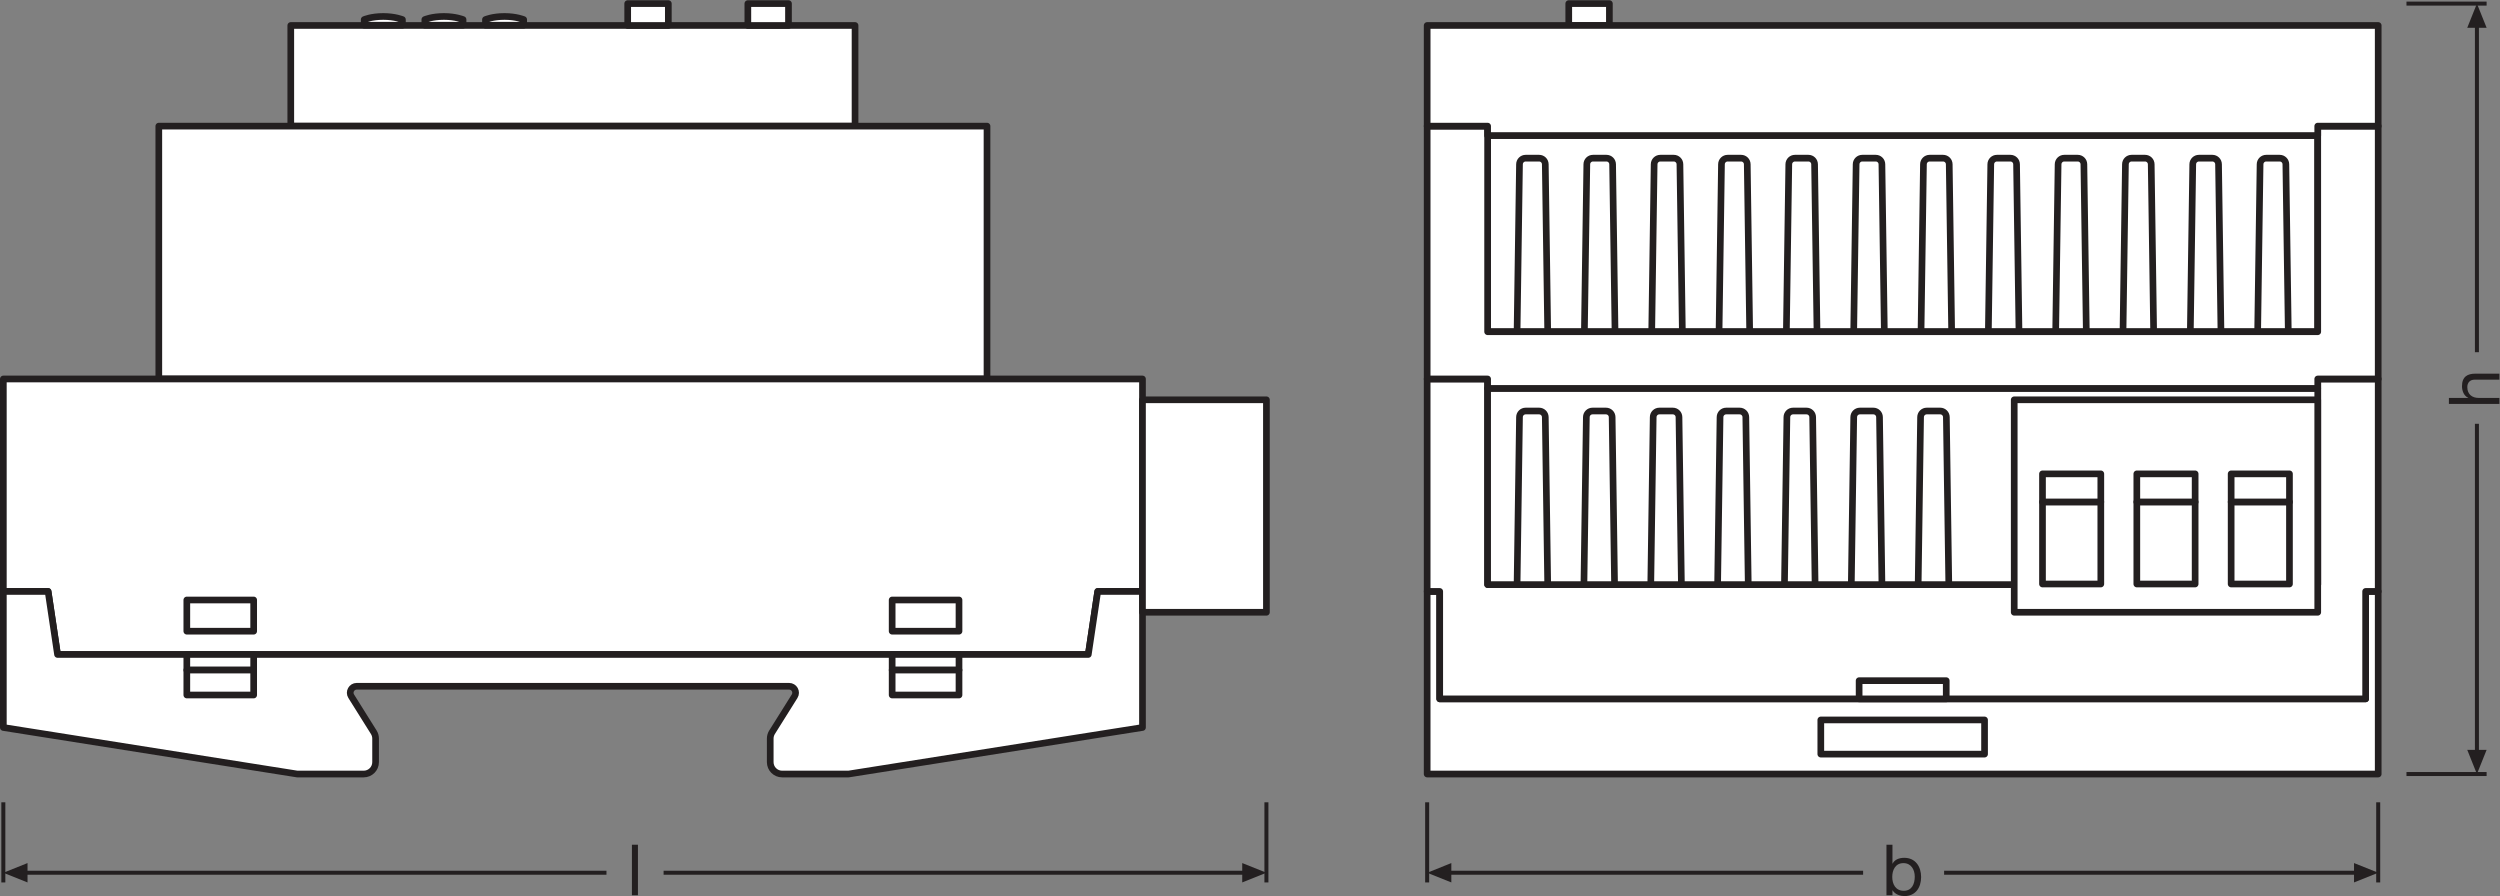 <?xml version="1.0" encoding="UTF-8" standalone="no"?>
<svg
   xmlns:dc="http://purl.org/dc/elements/1.1/"
   xmlns:cc="http://creativecommons.org/ns#"
   xmlns:rdf="http://www.w3.org/1999/02/22-rdf-syntax-ns#"
   xmlns:svg="http://www.w3.org/2000/svg"
   xmlns="http://www.w3.org/2000/svg"
   viewBox="0 0 353.613 126.747"
   height="126.747"
   width="353.613"
   xml:space="preserve"
   id="svg2"
   version="1.1"><rect x="0" y="0" width="353.613" height="126.747" fill="#808080" stroke="none"/><defs
     id="defs6" /><g
     transform="matrix(1.333,0,0,-1.333,0,126.747)"
     id="g10"><g
       transform="scale(0.1)"
       id="g12"><path
         id="path14"
         style="fill:none;stroke:#231f20;stroke-width:4.252;stroke-linecap:butt;stroke-linejoin:round;stroke-miterlimit:3.864;stroke-dasharray:none;stroke-opacity:1"
         d="M 704.148,24.77 H 1322.24" /><path
         id="path16"
         style="fill:none;stroke:#231f20;stroke-width:4.252;stroke-linecap:butt;stroke-linejoin:round;stroke-miterlimit:3.864;stroke-dasharray:none;stroke-opacity:1"
         d="M 25.105,24.77 H 643.523" /><path
         id="path18"
         style="fill:#231f20;fill-opacity:1;fill-rule:nonzero;stroke:none"
         d="M 1318.14,35.043 1343.8,24.77 1318.14,14.477 Z" /><path
         id="path20"
         style="fill:#231f20;fill-opacity:1;fill-rule:nonzero;stroke:none"
         d="M 29.207,35.043 3.543,24.77 29.207,14.477 Z" /><path
         id="path22"
         style="fill:none;stroke:#231f20;stroke-width:4.252;stroke-linecap:butt;stroke-linejoin:miter;stroke-miterlimit:3.864;stroke-dasharray:none;stroke-opacity:1"
         d="M 1343.8,99.516 V 14.477" /><path
         id="path24"
         style="fill:none;stroke:#231f20;stroke-width:4.252;stroke-linecap:butt;stroke-linejoin:miter;stroke-miterlimit:3.864;stroke-dasharray:none;stroke-opacity:1"
         d="m 3.543,14.477 v 85.039" /><path
         id="path26"
         style="fill:none;stroke:#231f20;stroke-width:4.252;stroke-linecap:butt;stroke-linejoin:round;stroke-miterlimit:3.864;stroke-dasharray:none;stroke-opacity:1"
         d="m 2062.9,24.77 h 439.06" /><path
         id="path28"
         style="fill:none;stroke:#231f20;stroke-width:4.252;stroke-linecap:butt;stroke-linejoin:round;stroke-miterlimit:3.864;stroke-dasharray:none;stroke-opacity:1"
         d="m 1535.92,24.77 h 441.04" /><path
         id="path30"
         style="fill:#231f20;fill-opacity:1;fill-rule:nonzero;stroke:none"
         d="m 2497.86,35.043 25.66,-10.274 -25.66,-10.293 z" /><path
         id="path32"
         style="fill:#231f20;fill-opacity:1;fill-rule:nonzero;stroke:none"
         d="m 1540.02,35.043 -25.66,-10.274 25.66,-10.293 z" /><path
         id="path34"
         style="fill:none;stroke:#231f20;stroke-width:4.252;stroke-linecap:butt;stroke-linejoin:miter;stroke-miterlimit:3.864;stroke-dasharray:none;stroke-opacity:1"
         d="M 2523.52,99.516 V 14.477" /><path
         id="path36"
         style="fill:none;stroke:#231f20;stroke-width:4.252;stroke-linecap:butt;stroke-linejoin:miter;stroke-miterlimit:3.864;stroke-dasharray:none;stroke-opacity:1"
         d="m 1514.36,14.477 v 85.039" /><path
         id="path38"
         style="fill:none;stroke:#231f20;stroke-width:4.252;stroke-linecap:butt;stroke-linejoin:round;stroke-miterlimit:3.864;stroke-dasharray:none;stroke-opacity:1"
         d="M 2628.27,577.098 V 925.453" /><path
         id="path40"
         style="fill:none;stroke:#231f20;stroke-width:4.252;stroke-linecap:butt;stroke-linejoin:round;stroke-miterlimit:3.864;stroke-dasharray:none;stroke-opacity:1"
         d="M 2628.27,151.078 V 501.16" /><path
         id="path42"
         style="fill:#231f20;fill-opacity:1;fill-rule:nonzero;stroke:none"
         d="m 2618,921.352 10.27,25.664 10.29,-25.664 H 2618 v 0 0" /><path
         id="path44"
         style="fill:#231f20;fill-opacity:1;fill-rule:nonzero;stroke:none"
         d="m 2618,155.18 10.27,-25.664 10.29,25.664 H 2618 v 0 0" /><path
         id="path46"
         style="fill:none;stroke:#231f20;stroke-width:4.252;stroke-linecap:butt;stroke-linejoin:miter;stroke-miterlimit:3.864;stroke-dasharray:none;stroke-opacity:1"
         d="m 2553.52,947.016 h 85.04" /><path
         id="path48"
         style="fill:none;stroke:#231f20;stroke-width:4.252;stroke-linecap:butt;stroke-linejoin:miter;stroke-miterlimit:3.864;stroke-dasharray:none;stroke-opacity:1"
         d="m 2638.56,129.516 h -85.04" /><path
         id="path50"
         style="fill:#ffffff;fill-opacity:1;fill-rule:nonzero;stroke:none"
         d="m 1707.73,947.016 h -43.12 v -23.219 h 43.12 v 23.219" /><path
         id="path52"
         style="fill:none;stroke:#231f20;stroke-width:7.087;stroke-linecap:butt;stroke-linejoin:round;stroke-miterlimit:10;stroke-dasharray:none;stroke-opacity:1"
         d="m 1707.73,947.016 h -43.12 v -23.219 h 43.12 z" /><path
         id="path54"
         style="fill:#ffffff;fill-opacity:1;fill-rule:nonzero;stroke:none"
         d="m 2523.52,129.516 v 193.75 h -13.33 V 209.285 h -982.5 v 113.981 h -13.33 v -193.75 h 1009.16" /><path
         id="path56"
         style="fill:none;stroke:#231f20;stroke-width:7.087;stroke-linecap:butt;stroke-linejoin:round;stroke-miterlimit:10;stroke-dasharray:none;stroke-opacity:1"
         d="m 2523.52,129.516 v 193.75 h -13.33 V 209.285 h -982.5 v 113.981 h -13.33 v -193.75 z" /><path
         id="path58"
         style="fill:#ffffff;fill-opacity:1;fill-rule:nonzero;stroke:none"
         d="m 2105.82,150.648 h -173.75 v 36.25 h 173.75 v -36.25" /><path
         id="path60"
         style="fill:none;stroke:#231f20;stroke-width:7.087;stroke-linecap:butt;stroke-linejoin:round;stroke-miterlimit:10;stroke-dasharray:none;stroke-opacity:1"
         d="m 2105.82,150.648 h -173.75 v 36.25 h 173.75 z" /><path
         id="path62"
         style="fill:#ffffff;fill-opacity:1;fill-rule:nonzero;stroke:none"
         d="m 2510.19,209.285 v 113.981 h 13.33 v 225.445 h -64.16 V 330.535 h -880.84 v 218.176 h -64.16 V 323.266 h 13.33 V 209.285 h 982.5" /><path
         id="path64"
         style="fill:none;stroke:#231f20;stroke-width:7.087;stroke-linecap:butt;stroke-linejoin:round;stroke-miterlimit:10;stroke-dasharray:none;stroke-opacity:1"
         d="m 2510.19,209.285 v 113.981 h 13.33 v 225.445 h -64.16 V 330.535 h -880.84 v 218.176 h -64.16 V 323.266 h 13.33 V 209.285 Z" /><path
         id="path66"
         style="fill:#ffffff;fill-opacity:1;fill-rule:nonzero;stroke:none"
         d="M 2459.36,538.711 H 1578.52 V 330.535 h 880.84 v 208.176" /><path
         id="path68"
         style="fill:none;stroke:#231f20;stroke-width:7.087;stroke-linecap:butt;stroke-linejoin:round;stroke-miterlimit:10;stroke-dasharray:none;stroke-opacity:1"
         d="M 2459.36,538.711 H 1578.52 V 330.535 h 880.84 z" /><path
         id="path70"
         style="fill:#ffffff;fill-opacity:1;fill-rule:nonzero;stroke:none"
         d="M 2459.36,807.016 H 1578.52 V 598.844 h 880.84 v 208.172" /><path
         id="path72"
         style="fill:none;stroke:#231f20;stroke-width:7.087;stroke-linecap:butt;stroke-linejoin:round;stroke-miterlimit:10;stroke-dasharray:none;stroke-opacity:1"
         d="M 2459.36,807.016 H 1578.52 V 598.844 h 880.84 z" /><path
         id="path74"
         style="fill:#ffffff;fill-opacity:1;fill-rule:nonzero;stroke:none"
         d="m 1633.18,514.703 h -14.31 c -3.57,0 -6.48,-2.867 -6.53,-6.437 l -2.57,-177.731 h 32.5 l -2.56,177.731 c -0.06,3.57 -2.96,6.437 -6.53,6.437" /><path
         id="path76"
         style="fill:none;stroke:#231f20;stroke-width:7.087;stroke-linecap:butt;stroke-linejoin:round;stroke-miterlimit:10;stroke-dasharray:none;stroke-opacity:1"
         d="m 1633.18,514.703 h -14.31 c -3.57,0 -6.48,-2.867 -6.53,-6.437 l -2.57,-177.731 h 32.5 l -2.56,177.731 c -0.06,3.57 -2.96,6.437 -6.53,6.437 z" /><path
         id="path78"
         style="fill:#ffffff;fill-opacity:1;fill-rule:nonzero;stroke:none"
         d="m 1704.11,514.703 h -14.3 c -3.57,0 -6.48,-2.867 -6.53,-6.437 l -2.57,-177.731 h 32.5 l -2.57,177.731 c -0.05,3.57 -2.96,6.437 -6.53,6.437" /><path
         id="path80"
         style="fill:none;stroke:#231f20;stroke-width:7.087;stroke-linecap:butt;stroke-linejoin:round;stroke-miterlimit:10;stroke-dasharray:none;stroke-opacity:1"
         d="m 1704.11,514.703 h -14.3 c -3.57,0 -6.48,-2.867 -6.53,-6.437 l -2.57,-177.731 h 32.5 l -2.57,177.731 c -0.05,3.57 -2.96,6.437 -6.53,6.437 z" /><path
         id="path82"
         style="fill:#ffffff;fill-opacity:1;fill-rule:nonzero;stroke:none"
         d="m 1775.04,514.703 h -14.3 c -3.57,0 -6.48,-2.867 -6.53,-6.437 l -2.57,-177.731 h 32.5 l -2.57,177.731 c -0.05,3.57 -2.96,6.437 -6.53,6.437" /><path
         id="path84"
         style="fill:none;stroke:#231f20;stroke-width:7.087;stroke-linecap:butt;stroke-linejoin:round;stroke-miterlimit:10;stroke-dasharray:none;stroke-opacity:1"
         d="m 1775.04,514.703 h -14.3 c -3.57,0 -6.48,-2.867 -6.53,-6.437 l -2.57,-177.731 h 32.5 l -2.57,177.731 c -0.05,3.57 -2.96,6.437 -6.53,6.437 z" /><path
         id="path86"
         style="fill:#ffffff;fill-opacity:1;fill-rule:nonzero;stroke:none"
         d="m 1845.97,514.703 h -14.3 c -3.57,0 -6.48,-2.867 -6.53,-6.437 l -2.57,-177.731 h 32.5 l -2.57,177.731 c -0.05,3.57 -2.96,6.437 -6.53,6.437" /><path
         id="path88"
         style="fill:none;stroke:#231f20;stroke-width:7.087;stroke-linecap:butt;stroke-linejoin:round;stroke-miterlimit:10;stroke-dasharray:none;stroke-opacity:1"
         d="m 1845.97,514.703 h -14.3 c -3.57,0 -6.48,-2.867 -6.53,-6.437 l -2.57,-177.731 h 32.5 l -2.57,177.731 c -0.05,3.57 -2.96,6.437 -6.53,6.437 z" /><path
         id="path90"
         style="fill:#ffffff;fill-opacity:1;fill-rule:nonzero;stroke:none"
         d="m 1916.9,514.703 h -14.3 c -3.57,0 -6.48,-2.867 -6.53,-6.437 l -2.57,-177.731 h 32.5 l -2.57,177.731 c -0.05,3.57 -2.96,6.437 -6.53,6.437" /><path
         id="path92"
         style="fill:none;stroke:#231f20;stroke-width:7.087;stroke-linecap:butt;stroke-linejoin:round;stroke-miterlimit:10;stroke-dasharray:none;stroke-opacity:1"
         d="m 1916.9,514.703 h -14.3 c -3.57,0 -6.48,-2.867 -6.53,-6.437 l -2.57,-177.731 h 32.5 l -2.57,177.731 c -0.05,3.57 -2.96,6.437 -6.53,6.437 z" /><path
         id="path94"
         style="fill:#ffffff;fill-opacity:1;fill-rule:nonzero;stroke:none"
         d="m 1987.83,514.703 h -14.3 c -3.57,0 -6.48,-2.867 -6.53,-6.437 l -2.57,-177.731 h 32.5 l -2.57,177.731 c -0.05,3.57 -2.96,6.437 -6.53,6.437" /><path
         id="path96"
         style="fill:none;stroke:#231f20;stroke-width:7.087;stroke-linecap:butt;stroke-linejoin:round;stroke-miterlimit:10;stroke-dasharray:none;stroke-opacity:1"
         d="m 1987.83,514.703 h -14.3 c -3.57,0 -6.48,-2.867 -6.53,-6.437 l -2.57,-177.731 h 32.5 l -2.57,177.731 c -0.05,3.57 -2.96,6.437 -6.53,6.437 z" /><path
         id="path98"
         style="fill:#ffffff;fill-opacity:1;fill-rule:nonzero;stroke:none"
         d="m 2058.77,514.703 h -14.31 c -3.57,0 -6.47,-2.867 -6.53,-6.437 l -2.56,-177.731 h 32.5 l -2.57,177.731 c -0.05,3.57 -2.96,6.437 -6.53,6.437" /><path
         id="path100"
         style="fill:none;stroke:#231f20;stroke-width:7.087;stroke-linecap:butt;stroke-linejoin:round;stroke-miterlimit:10;stroke-dasharray:none;stroke-opacity:1"
         d="m 2058.77,514.703 h -14.31 c -3.57,0 -6.47,-2.867 -6.53,-6.437 l -2.56,-177.731 h 32.5 l -2.57,177.731 c -0.05,3.57 -2.96,6.437 -6.53,6.437 z" /><path
         id="path102"
         style="fill:#ffffff;fill-opacity:1;fill-rule:nonzero;stroke:none"
         d="m 1633.18,783.008 h -14.31 c -3.57,0 -6.48,-2.867 -6.53,-6.438 l -2.57,-177.726 h 32.5 l -2.56,177.726 c -0.06,3.571 -2.96,6.438 -6.53,6.438" /><path
         id="path104"
         style="fill:none;stroke:#231f20;stroke-width:7.087;stroke-linecap:butt;stroke-linejoin:round;stroke-miterlimit:10;stroke-dasharray:none;stroke-opacity:1"
         d="m 1633.18,783.008 h -14.31 c -3.57,0 -6.48,-2.867 -6.53,-6.438 l -2.57,-177.726 h 32.5 l -2.56,177.726 c -0.06,3.571 -2.96,6.438 -6.53,6.438 z" /><path
         id="path106"
         style="fill:#ffffff;fill-opacity:1;fill-rule:nonzero;stroke:none"
         d="m 2404.71,783.008 h 14.3 c 3.57,0 6.48,-2.867 6.53,-6.438 l 2.57,-177.726 h -32.5 l 2.57,177.726 c 0.05,3.571 2.96,6.438 6.53,6.438" /><path
         id="path108"
         style="fill:none;stroke:#231f20;stroke-width:7.087;stroke-linecap:butt;stroke-linejoin:round;stroke-miterlimit:10;stroke-dasharray:none;stroke-opacity:1"
         d="m 2404.71,783.008 h 14.3 c 3.57,0 6.48,-2.867 6.53,-6.438 l 2.57,-177.726 h -32.5 l 2.57,177.726 c 0.05,3.571 2.96,6.438 6.53,6.438 z" /><path
         id="path110"
         style="fill:#ffffff;fill-opacity:1;fill-rule:nonzero;stroke:none"
         d="m 1704.61,783.008 h -14.3 c -3.57,0 -6.48,-2.867 -6.53,-6.438 l -2.57,-177.726 h 32.5 l -2.56,177.726 c -0.06,3.571 -2.96,6.438 -6.54,6.438" /><path
         id="path112"
         style="fill:none;stroke:#231f20;stroke-width:7.087;stroke-linecap:butt;stroke-linejoin:round;stroke-miterlimit:10;stroke-dasharray:none;stroke-opacity:1"
         d="m 1704.61,783.008 h -14.3 c -3.57,0 -6.48,-2.867 -6.53,-6.438 l -2.57,-177.726 h 32.5 l -2.56,177.726 c -0.06,3.571 -2.96,6.438 -6.54,6.438 z" /><path
         id="path114"
         style="fill:#ffffff;fill-opacity:1;fill-rule:nonzero;stroke:none"
         d="m 1776.05,783.008 h -14.3 c -3.57,0 -6.48,-2.867 -6.53,-6.438 l -2.57,-177.726 h 32.5 l -2.57,177.726 c -0.05,3.571 -2.96,6.438 -6.53,6.438" /><path
         id="path116"
         style="fill:none;stroke:#231f20;stroke-width:7.087;stroke-linecap:butt;stroke-linejoin:round;stroke-miterlimit:10;stroke-dasharray:none;stroke-opacity:1"
         d="m 1776.05,783.008 h -14.3 c -3.57,0 -6.48,-2.867 -6.53,-6.438 l -2.57,-177.726 h 32.5 l -2.57,177.726 c -0.05,3.571 -2.96,6.438 -6.53,6.438 z" /><path
         id="path118"
         style="fill:#ffffff;fill-opacity:1;fill-rule:nonzero;stroke:none"
         d="m 1847.49,783.008 h -14.3 c -3.57,0 -6.48,-2.867 -6.53,-6.438 l -2.57,-177.726 h 32.5 l -2.57,177.726 c -0.05,3.571 -2.96,6.438 -6.53,6.438" /><path
         id="path120"
         style="fill:none;stroke:#231f20;stroke-width:7.087;stroke-linecap:butt;stroke-linejoin:round;stroke-miterlimit:10;stroke-dasharray:none;stroke-opacity:1"
         d="m 1847.49,783.008 h -14.3 c -3.57,0 -6.48,-2.867 -6.53,-6.438 l -2.57,-177.726 h 32.5 l -2.57,177.726 c -0.05,3.571 -2.96,6.438 -6.53,6.438 z" /><path
         id="path122"
         style="fill:#ffffff;fill-opacity:1;fill-rule:nonzero;stroke:none"
         d="m 1918.93,783.008 h -14.3 c -3.57,0 -6.48,-2.867 -6.53,-6.438 l -2.57,-177.726 h 32.5 l -2.57,177.726 c -0.05,3.571 -2.96,6.438 -6.53,6.438" /><path
         id="path124"
         style="fill:none;stroke:#231f20;stroke-width:7.087;stroke-linecap:butt;stroke-linejoin:round;stroke-miterlimit:10;stroke-dasharray:none;stroke-opacity:1"
         d="m 1918.93,783.008 h -14.3 c -3.57,0 -6.48,-2.867 -6.53,-6.438 l -2.57,-177.726 h 32.5 l -2.57,177.726 c -0.05,3.571 -2.96,6.438 -6.53,6.438 z" /><path
         id="path126"
         style="fill:#ffffff;fill-opacity:1;fill-rule:nonzero;stroke:none"
         d="m 1990.37,783.008 h -14.3 c -3.57,0 -6.48,-2.867 -6.53,-6.438 l -2.57,-177.726 h 32.5 l -2.57,177.726 c -0.05,3.571 -2.96,6.438 -6.53,6.438" /><path
         id="path128"
         style="fill:none;stroke:#231f20;stroke-width:7.087;stroke-linecap:butt;stroke-linejoin:round;stroke-miterlimit:10;stroke-dasharray:none;stroke-opacity:1"
         d="m 1990.37,783.008 h -14.3 c -3.57,0 -6.48,-2.867 -6.53,-6.438 l -2.57,-177.726 h 32.5 l -2.57,177.726 c -0.05,3.571 -2.96,6.438 -6.53,6.438 z" /><path
         id="path130"
         style="fill:#ffffff;fill-opacity:1;fill-rule:nonzero;stroke:none"
         d="m 2061.81,783.008 h -14.3 c -3.57,0 -6.48,-2.867 -6.53,-6.438 l -2.57,-177.726 h 32.5 l -2.57,177.726 c -0.05,3.571 -2.96,6.438 -6.53,6.438" /><path
         id="path132"
         style="fill:none;stroke:#231f20;stroke-width:7.087;stroke-linecap:butt;stroke-linejoin:round;stroke-miterlimit:10;stroke-dasharray:none;stroke-opacity:1"
         d="m 2061.81,783.008 h -14.3 c -3.57,0 -6.48,-2.867 -6.53,-6.438 l -2.57,-177.726 h 32.5 l -2.57,177.726 c -0.05,3.571 -2.96,6.438 -6.53,6.438 z" /><path
         id="path134"
         style="fill:#ffffff;fill-opacity:1;fill-rule:nonzero;stroke:none"
         d="m 2133.25,783.008 h -14.3 c -3.57,0 -6.48,-2.867 -6.53,-6.438 l -2.57,-177.726 h 32.5 l -2.57,177.726 c -0.05,3.571 -2.96,6.438 -6.53,6.438" /><path
         id="path136"
         style="fill:none;stroke:#231f20;stroke-width:7.087;stroke-linecap:butt;stroke-linejoin:round;stroke-miterlimit:10;stroke-dasharray:none;stroke-opacity:1"
         d="m 2133.25,783.008 h -14.3 c -3.57,0 -6.48,-2.867 -6.53,-6.438 l -2.57,-177.726 h 32.5 l -2.57,177.726 c -0.05,3.571 -2.96,6.438 -6.53,6.438 z" /><path
         id="path138"
         style="fill:#ffffff;fill-opacity:1;fill-rule:nonzero;stroke:none"
         d="m 2204.69,783.008 h -14.3 c -3.57,0 -6.48,-2.867 -6.53,-6.438 l -2.57,-177.726 h 32.5 l -2.57,177.726 c -0.05,3.571 -2.96,6.438 -6.53,6.438" /><path
         id="path140"
         style="fill:none;stroke:#231f20;stroke-width:7.087;stroke-linecap:butt;stroke-linejoin:round;stroke-miterlimit:10;stroke-dasharray:none;stroke-opacity:1"
         d="m 2204.69,783.008 h -14.3 c -3.57,0 -6.48,-2.867 -6.53,-6.438 l -2.57,-177.726 h 32.5 l -2.57,177.726 c -0.05,3.571 -2.96,6.438 -6.53,6.438 z" /><path
         id="path142"
         style="fill:#ffffff;fill-opacity:1;fill-rule:nonzero;stroke:none"
         d="m 2276.13,783.008 h -14.3 c -3.57,0 -6.48,-2.867 -6.53,-6.438 l -2.57,-177.726 h 32.5 l -2.57,177.726 c -0.05,3.571 -2.96,6.438 -6.53,6.438" /><path
         id="path144"
         style="fill:none;stroke:#231f20;stroke-width:7.087;stroke-linecap:butt;stroke-linejoin:round;stroke-miterlimit:10;stroke-dasharray:none;stroke-opacity:1"
         d="m 2276.13,783.008 h -14.3 c -3.57,0 -6.48,-2.867 -6.53,-6.438 l -2.57,-177.726 h 32.5 l -2.57,177.726 c -0.05,3.571 -2.96,6.438 -6.53,6.438 z" /><path
         id="path146"
         style="fill:#ffffff;fill-opacity:1;fill-rule:nonzero;stroke:none"
         d="m 2347.57,783.008 h -14.3 c -3.57,0 -6.48,-2.867 -6.53,-6.438 l -2.57,-177.726 h 32.5 l -2.57,177.726 c -0.05,3.571 -2.96,6.438 -6.53,6.438" /><path
         id="path148"
         style="fill:none;stroke:#231f20;stroke-width:7.087;stroke-linecap:butt;stroke-linejoin:round;stroke-miterlimit:10;stroke-dasharray:none;stroke-opacity:1"
         d="m 2347.57,783.008 h -14.3 c -3.57,0 -6.48,-2.867 -6.53,-6.438 l -2.57,-177.726 h 32.5 l -2.57,177.726 c -0.05,3.571 -2.96,6.438 -6.53,6.438 z" /><path
         id="path150"
         style="fill:#ffffff;fill-opacity:1;fill-rule:nonzero;stroke:none"
         d="m 2459.36,598.844 v 218.172 h 64.16 V 548.711 h -64.16 v -10 h -880.84 v 10 h -64.16 v 268.305 h 64.16 V 598.844 h 880.84" /><path
         id="path152"
         style="fill:none;stroke:#231f20;stroke-width:7.087;stroke-linecap:butt;stroke-linejoin:round;stroke-miterlimit:10;stroke-dasharray:none;stroke-opacity:1"
         d="m 2459.36,598.844 v 218.172 h 64.16 V 548.711 h -64.16 v -10 h -880.84 v 10 h -64.16 v 268.305 h 64.16 V 598.844 Z" /><path
         id="path154"
         style="fill:#ffffff;fill-opacity:1;fill-rule:nonzero;stroke:none"
         d="M 2523.52,923.797 V 817.016 h -64.16 v -10 h -880.84 v 10 h -64.16 v 106.781 h 1009.16" /><path
         id="path156"
         style="fill:none;stroke:#231f20;stroke-width:7.087;stroke-linecap:butt;stroke-linejoin:round;stroke-miterlimit:10;stroke-dasharray:none;stroke-opacity:1"
         d="M 2523.52,923.797 V 817.016 h -64.16 v -10 h -880.84 v 10 h -64.16 v 106.781 z" /><path
         id="path158"
         style="fill:#ffffff;fill-opacity:1;fill-rule:nonzero;stroke:none"
         d="M 2459.36,301.156 H 2137.3 v 225.446 h 322.06 V 301.156" /><path
         id="path160"
         style="fill:none;stroke:#231f20;stroke-width:7.087;stroke-linecap:butt;stroke-linejoin:round;stroke-miterlimit:10;stroke-dasharray:none;stroke-opacity:1"
         d="M 2459.36,301.156 H 2137.3 v 225.446 h 322.06 z" /><path
         id="path162"
         style="fill:#ffffff;fill-opacity:1;fill-rule:nonzero;stroke:none"
         d="m 2229.18,418.211 h -61.88 v -87.055 h 61.88 v 87.055" /><path
         id="path164"
         style="fill:none;stroke:#231f20;stroke-width:7.087;stroke-linecap:butt;stroke-linejoin:round;stroke-miterlimit:10;stroke-dasharray:none;stroke-opacity:1"
         d="m 2229.18,418.211 h -61.88 v -87.055 h 61.88 z" /><path
         id="path166"
         style="fill:#ffffff;fill-opacity:1;fill-rule:nonzero;stroke:none"
         d="m 2229.18,448.035 h -61.88 v -29.824 h 61.88 v 29.824" /><path
         id="path168"
         style="fill:none;stroke:#231f20;stroke-width:7.087;stroke-linecap:butt;stroke-linejoin:round;stroke-miterlimit:10;stroke-dasharray:none;stroke-opacity:1"
         d="m 2229.18,448.035 h -61.88 v -29.824 h 61.88 z" /><path
         id="path170"
         style="fill:#ffffff;fill-opacity:1;fill-rule:nonzero;stroke:none"
         d="m 2329.27,418.211 h -61.88 v -87.055 h 61.88 v 87.055" /><path
         id="path172"
         style="fill:none;stroke:#231f20;stroke-width:7.087;stroke-linecap:butt;stroke-linejoin:round;stroke-miterlimit:10;stroke-dasharray:none;stroke-opacity:1"
         d="m 2329.27,418.211 h -61.88 v -87.055 h 61.88 z" /><path
         id="path174"
         style="fill:#ffffff;fill-opacity:1;fill-rule:nonzero;stroke:none"
         d="m 2329.27,448.035 h -61.88 v -29.824 h 61.88 v 29.824" /><path
         id="path176"
         style="fill:none;stroke:#231f20;stroke-width:7.087;stroke-linecap:butt;stroke-linejoin:round;stroke-miterlimit:10;stroke-dasharray:none;stroke-opacity:1"
         d="m 2329.27,448.035 h -61.88 v -29.824 h 61.88 z" /><path
         id="path178"
         style="fill:#ffffff;fill-opacity:1;fill-rule:nonzero;stroke:none"
         d="m 2429.36,418.211 h -61.88 v -87.055 h 61.88 v 87.055" /><path
         id="path180"
         style="fill:none;stroke:#231f20;stroke-width:7.087;stroke-linecap:butt;stroke-linejoin:round;stroke-miterlimit:10;stroke-dasharray:none;stroke-opacity:1"
         d="m 2429.36,418.211 h -61.88 v -87.055 h 61.88 z" /><path
         id="path182"
         style="fill:#ffffff;fill-opacity:1;fill-rule:nonzero;stroke:none"
         d="m 2429.36,448.035 h -61.88 v -29.824 h 61.88 v 29.824" /><path
         id="path184"
         style="fill:none;stroke:#231f20;stroke-width:7.087;stroke-linecap:butt;stroke-linejoin:round;stroke-miterlimit:10;stroke-dasharray:none;stroke-opacity:1"
         d="m 2429.36,448.035 h -61.88 v -29.824 h 61.88 z" /><path
         id="path186"
         style="fill:#ffffff;fill-opacity:1;fill-rule:nonzero;stroke:none"
         d="m 2065.16,209.285 h -92.44 v 19.285 h 92.44 v -19.285" /><path
         id="path188"
         style="fill:none;stroke:#231f20;stroke-width:7.087;stroke-linecap:butt;stroke-linejoin:round;stroke-miterlimit:10;stroke-dasharray:none;stroke-opacity:1"
         d="m 2065.16,209.285 h -92.44 v 19.285 h 92.44 z" /><path
         id="path190"
         style="fill:#ffffff;fill-opacity:1;fill-rule:nonzero;stroke:none"
         d="m 907.293,817.016 h -598.75 v 106.781 h 598.75 V 817.016" /><path
         id="path192"
         style="fill:none;stroke:#231f20;stroke-width:7.087;stroke-linecap:butt;stroke-linejoin:round;stroke-miterlimit:10;stroke-dasharray:none;stroke-opacity:1"
         d="m 907.293,817.016 h -598.75 v 106.781 h 598.75 z" /><path
         id="path194"
         style="fill:#ffffff;fill-opacity:1;fill-rule:nonzero;stroke:none"
         d="M 1047.32,548.711 H 168.512 V 817.016 H 1047.32 V 548.711" /><path
         id="path196"
         style="fill:none;stroke:#231f20;stroke-width:7.087;stroke-linecap:butt;stroke-linejoin:round;stroke-miterlimit:10;stroke-dasharray:none;stroke-opacity:1"
         d="M 1047.32,548.711 H 168.512 v 268.305 h 878.808 z" /><path
         id="path198"
         style="fill:#ffffff;fill-opacity:1;fill-rule:nonzero;stroke:none"
         d="M 3.543,548.711 V 323.266 H 51.043 l 10,-66.875 H 1154.79 l 10,66.875 h 47.5 V 548.711 H 3.543" /><path
         id="path200"
         style="fill:none;stroke:#231f20;stroke-width:7.087;stroke-linecap:butt;stroke-linejoin:round;stroke-miterlimit:10;stroke-dasharray:none;stroke-opacity:1"
         d="M 3.543,548.711 V 323.266 H 51.043 l 10,-66.875 H 1154.79 l 10,66.875 h 47.5 v 225.445 z" /><path
         id="path202"
         style="fill:#ffffff;fill-opacity:1;fill-rule:nonzero;stroke:none"
         d="m 1154.79,256.391 10,66.875 h 47.5 V 178.891 L 900.418,129.516 h -70.504 c -6.973,0 -12.621,5.652 -12.621,12.621 v 25.004 c 0,2.371 0.668,4.691 1.926,6.699 l 23.945,38.219 c 2.883,4.605 -0.426,10.582 -5.859,10.582 H 378.531 c -5.433,0 -8.742,-5.977 -5.859,-10.582 l 23.945,-38.219 c 1.258,-2.008 1.926,-4.328 1.926,-6.699 v -25.004 c 0,-6.969 -5.648,-12.621 -12.621,-12.621 H 315.418 L 3.543,178.891 V 323.266 H 51.043 l 10,-66.875 H 1154.79" /><path
         id="path204"
         style="fill:none;stroke:#231f20;stroke-width:7.087;stroke-linecap:butt;stroke-linejoin:round;stroke-miterlimit:10;stroke-dasharray:none;stroke-opacity:1"
         d="m 1154.79,256.391 10,66.875 h 47.5 V 178.891 L 900.418,129.516 h -70.504 c -6.973,0 -12.621,5.652 -12.621,12.621 v 25.004 c 0,2.371 0.668,4.691 1.926,6.699 l 23.945,38.219 c 2.883,4.605 -0.426,10.582 -5.859,10.582 H 378.531 c -5.433,0 -8.742,-5.977 -5.859,-10.582 l 23.945,-38.219 c 1.258,-2.008 1.926,-4.328 1.926,-6.699 v -25.004 c 0,-6.969 -5.648,-12.621 -12.621,-12.621 H 315.418 L 3.543,178.891 V 323.266 H 51.043 l 10,-66.875 z" /><path
         id="path206"
         style="fill:#ffffff;fill-opacity:1;fill-rule:nonzero;stroke:none"
         d="M 269.168,281.078 H 198.23 v 33.125 h 70.938 v -33.125" /><path
         id="path208"
         style="fill:none;stroke:#231f20;stroke-width:7.087;stroke-linecap:butt;stroke-linejoin:round;stroke-miterlimit:10;stroke-dasharray:none;stroke-opacity:1"
         d="M 269.168,281.078 H 198.23 v 33.125 h 70.938 z" /><path
         id="path210"
         style="fill:#ffffff;fill-opacity:1;fill-rule:nonzero;stroke:none"
         d="M 269.168,239.828 H 198.23 v 16.563 h 70.938 v -16.563" /><path
         id="path212"
         style="fill:none;stroke:#231f20;stroke-width:7.087;stroke-linecap:butt;stroke-linejoin:round;stroke-miterlimit:10;stroke-dasharray:none;stroke-opacity:1"
         d="M 269.168,239.828 H 198.23 v 16.563 h 70.938 z" /><path
         id="path214"
         style="fill:#ffffff;fill-opacity:1;fill-rule:nonzero;stroke:none"
         d="M 269.168,213.363 H 198.23 v 26.465 h 70.938 v -26.465" /><path
         id="path216"
         style="fill:none;stroke:#231f20;stroke-width:7.087;stroke-linecap:butt;stroke-linejoin:round;stroke-miterlimit:10;stroke-dasharray:none;stroke-opacity:1"
         d="M 269.168,213.363 H 198.23 v 26.465 h 70.938 z" /><path
         id="path218"
         style="fill:#ffffff;fill-opacity:1;fill-rule:nonzero;stroke:none"
         d="m 946.668,281.078 h 70.942 v 33.125 h -70.942 v -33.125" /><path
         id="path220"
         style="fill:none;stroke:#231f20;stroke-width:7.087;stroke-linecap:butt;stroke-linejoin:round;stroke-miterlimit:10;stroke-dasharray:none;stroke-opacity:1"
         d="m 946.668,281.078 h 70.942 v 33.125 h -70.942 z" /><path
         id="path222"
         style="fill:#ffffff;fill-opacity:1;fill-rule:nonzero;stroke:none"
         d="m 946.668,239.828 h 70.942 v 16.563 h -70.942 v -16.563" /><path
         id="path224"
         style="fill:none;stroke:#231f20;stroke-width:7.087;stroke-linecap:butt;stroke-linejoin:round;stroke-miterlimit:10;stroke-dasharray:none;stroke-opacity:1"
         d="m 946.668,239.828 h 70.942 v 16.563 h -70.942 z" /><path
         id="path226"
         style="fill:#ffffff;fill-opacity:1;fill-rule:nonzero;stroke:none"
         d="m 946.668,213.363 h 70.942 v 26.465 h -70.942 v -26.465" /><path
         id="path228"
         style="fill:none;stroke:#231f20;stroke-width:7.087;stroke-linecap:butt;stroke-linejoin:round;stroke-miterlimit:10;stroke-dasharray:none;stroke-opacity:1"
         d="m 946.668,213.363 h 70.942 v 26.465 h -70.942 z" /><path
         id="path230"
         style="fill:#ffffff;fill-opacity:1;fill-rule:nonzero;stroke:none"
         d="m 709.168,947.016 h -43.125 v -23.219 h 43.125 v 23.219" /><path
         id="path232"
         style="fill:none;stroke:#231f20;stroke-width:7.087;stroke-linecap:butt;stroke-linejoin:round;stroke-miterlimit:10;stroke-dasharray:none;stroke-opacity:1"
         d="m 709.168,947.016 h -43.125 v -23.219 h 43.125 z" /><path
         id="path234"
         style="fill:#ffffff;fill-opacity:1;fill-rule:nonzero;stroke:none"
         d="m 836.668,947.016 h -43.125 v -23.219 h 43.125 v 23.219" /><path
         id="path236"
         style="fill:none;stroke:#231f20;stroke-width:7.087;stroke-linecap:butt;stroke-linejoin:round;stroke-miterlimit:10;stroke-dasharray:none;stroke-opacity:1"
         d="m 836.668,947.016 h -43.125 v -23.219 h 43.125 z" /><path
         id="path238"
         style="fill:#ffffff;fill-opacity:1;fill-rule:nonzero;stroke:none"
         d="m 427.008,924.117 v 5.965 c 0,0 -7.973,3.281 -20.274,3.281 -12.773,0 -20.273,-3.281 -20.273,-3.281 v -5.965 h 40.547" /><path
         id="path240"
         style="fill:none;stroke:#231f20;stroke-width:7.087;stroke-linecap:butt;stroke-linejoin:round;stroke-miterlimit:10;stroke-dasharray:none;stroke-opacity:1"
         d="m 427.008,924.117 v 5.965 c 0,0 -7.973,3.281 -20.274,3.281 -12.773,0 -20.273,-3.281 -20.273,-3.281 v -5.965 z" /><path
         id="path242"
         style="fill:#ffffff;fill-opacity:1;fill-rule:nonzero;stroke:none"
         d="m 491.344,924.117 v 5.965 c 0,0 -7.973,3.281 -20.274,3.281 -12.773,0 -20.273,-3.281 -20.273,-3.281 v -5.965 h 40.547" /><path
         id="path244"
         style="fill:none;stroke:#231f20;stroke-width:7.087;stroke-linecap:butt;stroke-linejoin:round;stroke-miterlimit:10;stroke-dasharray:none;stroke-opacity:1"
         d="m 491.344,924.117 v 5.965 c 0,0 -7.973,3.281 -20.274,3.281 -12.773,0 -20.273,-3.281 -20.273,-3.281 v -5.965 z" /><path
         id="path246"
         style="fill:#ffffff;fill-opacity:1;fill-rule:nonzero;stroke:none"
         d="m 555.68,924.117 v 5.965 c 0,0 -7.969,3.281 -20.274,3.281 -12.773,0 -20.273,-3.281 -20.273,-3.281 v -5.965 h 40.547" /><path
         id="path248"
         style="fill:none;stroke:#231f20;stroke-width:7.087;stroke-linecap:butt;stroke-linejoin:round;stroke-miterlimit:10;stroke-dasharray:none;stroke-opacity:1"
         d="m 555.68,924.117 v 5.965 c 0,0 -7.969,3.281 -20.274,3.281 -12.773,0 -20.273,-3.281 -20.273,-3.281 v -5.965 z" /><path
         id="path250"
         style="fill:#ffffff;fill-opacity:1;fill-rule:nonzero;stroke:none"
         d="M 1343.8,301.156 H 1212.29 V 526.602 H 1343.8 V 301.156" /><path
         id="path252"
         style="fill:none;stroke:#231f20;stroke-width:7.087;stroke-linecap:butt;stroke-linejoin:round;stroke-miterlimit:10;stroke-dasharray:none;stroke-opacity:1"
         d="M 1343.8,301.156 H 1212.29 V 526.602 H 1343.8 Z" /><path
         id="path254"
         style="fill:#231f20;fill-opacity:1;fill-rule:nonzero;stroke:none"
         d="m 670.527,54.504 h 6.387 V 0.898 h -6.387 V 54.504" /><path
         id="path256"
         style="fill:#231f20;fill-opacity:1;fill-rule:nonzero;stroke:none"
         d="m 2019.75,34.98 c -8.64,0 -11.87,-7.434 -11.87,-14.641 0,-7.578 3.46,-14.715 12.24,-14.715 8.71,0 11.64,7.43 11.64,15.02 0,7.277 -3.75,14.336 -12.01,14.336 z m -18.02,19.523 h 6.37 V 34.453 h 0.16 c 2.1,4.285 6.98,6.16 12.38,6.16 11.95,0 17.87,-9.461 17.87,-20.418 C 2038.51,9.16 2032.66,0 2020.8,0 c -3.91,0 -9.77,1.492 -12.54,6.074 h -0.16 V 0.898 h -6.37 V 54.504" /><path
         id="path258"
         style="fill:#231f20;fill-opacity:1;fill-rule:nonzero;stroke:none"
         d="m 2598.54,522.215 v 6.379 h 20.5 v 0.156 c -4.73,2.02 -6.61,7.656 -6.61,12.234 0,10.207 5.86,13.36 14.19,13.36 h 25.53 v -6.375 h -26.28 c -4.81,0 -7.8,-3.008 -7.8,-7.883 0,-7.734 5.17,-11.492 12.15,-11.492 h 21.93 v -6.379 h -53.61" /></g></g></svg>
